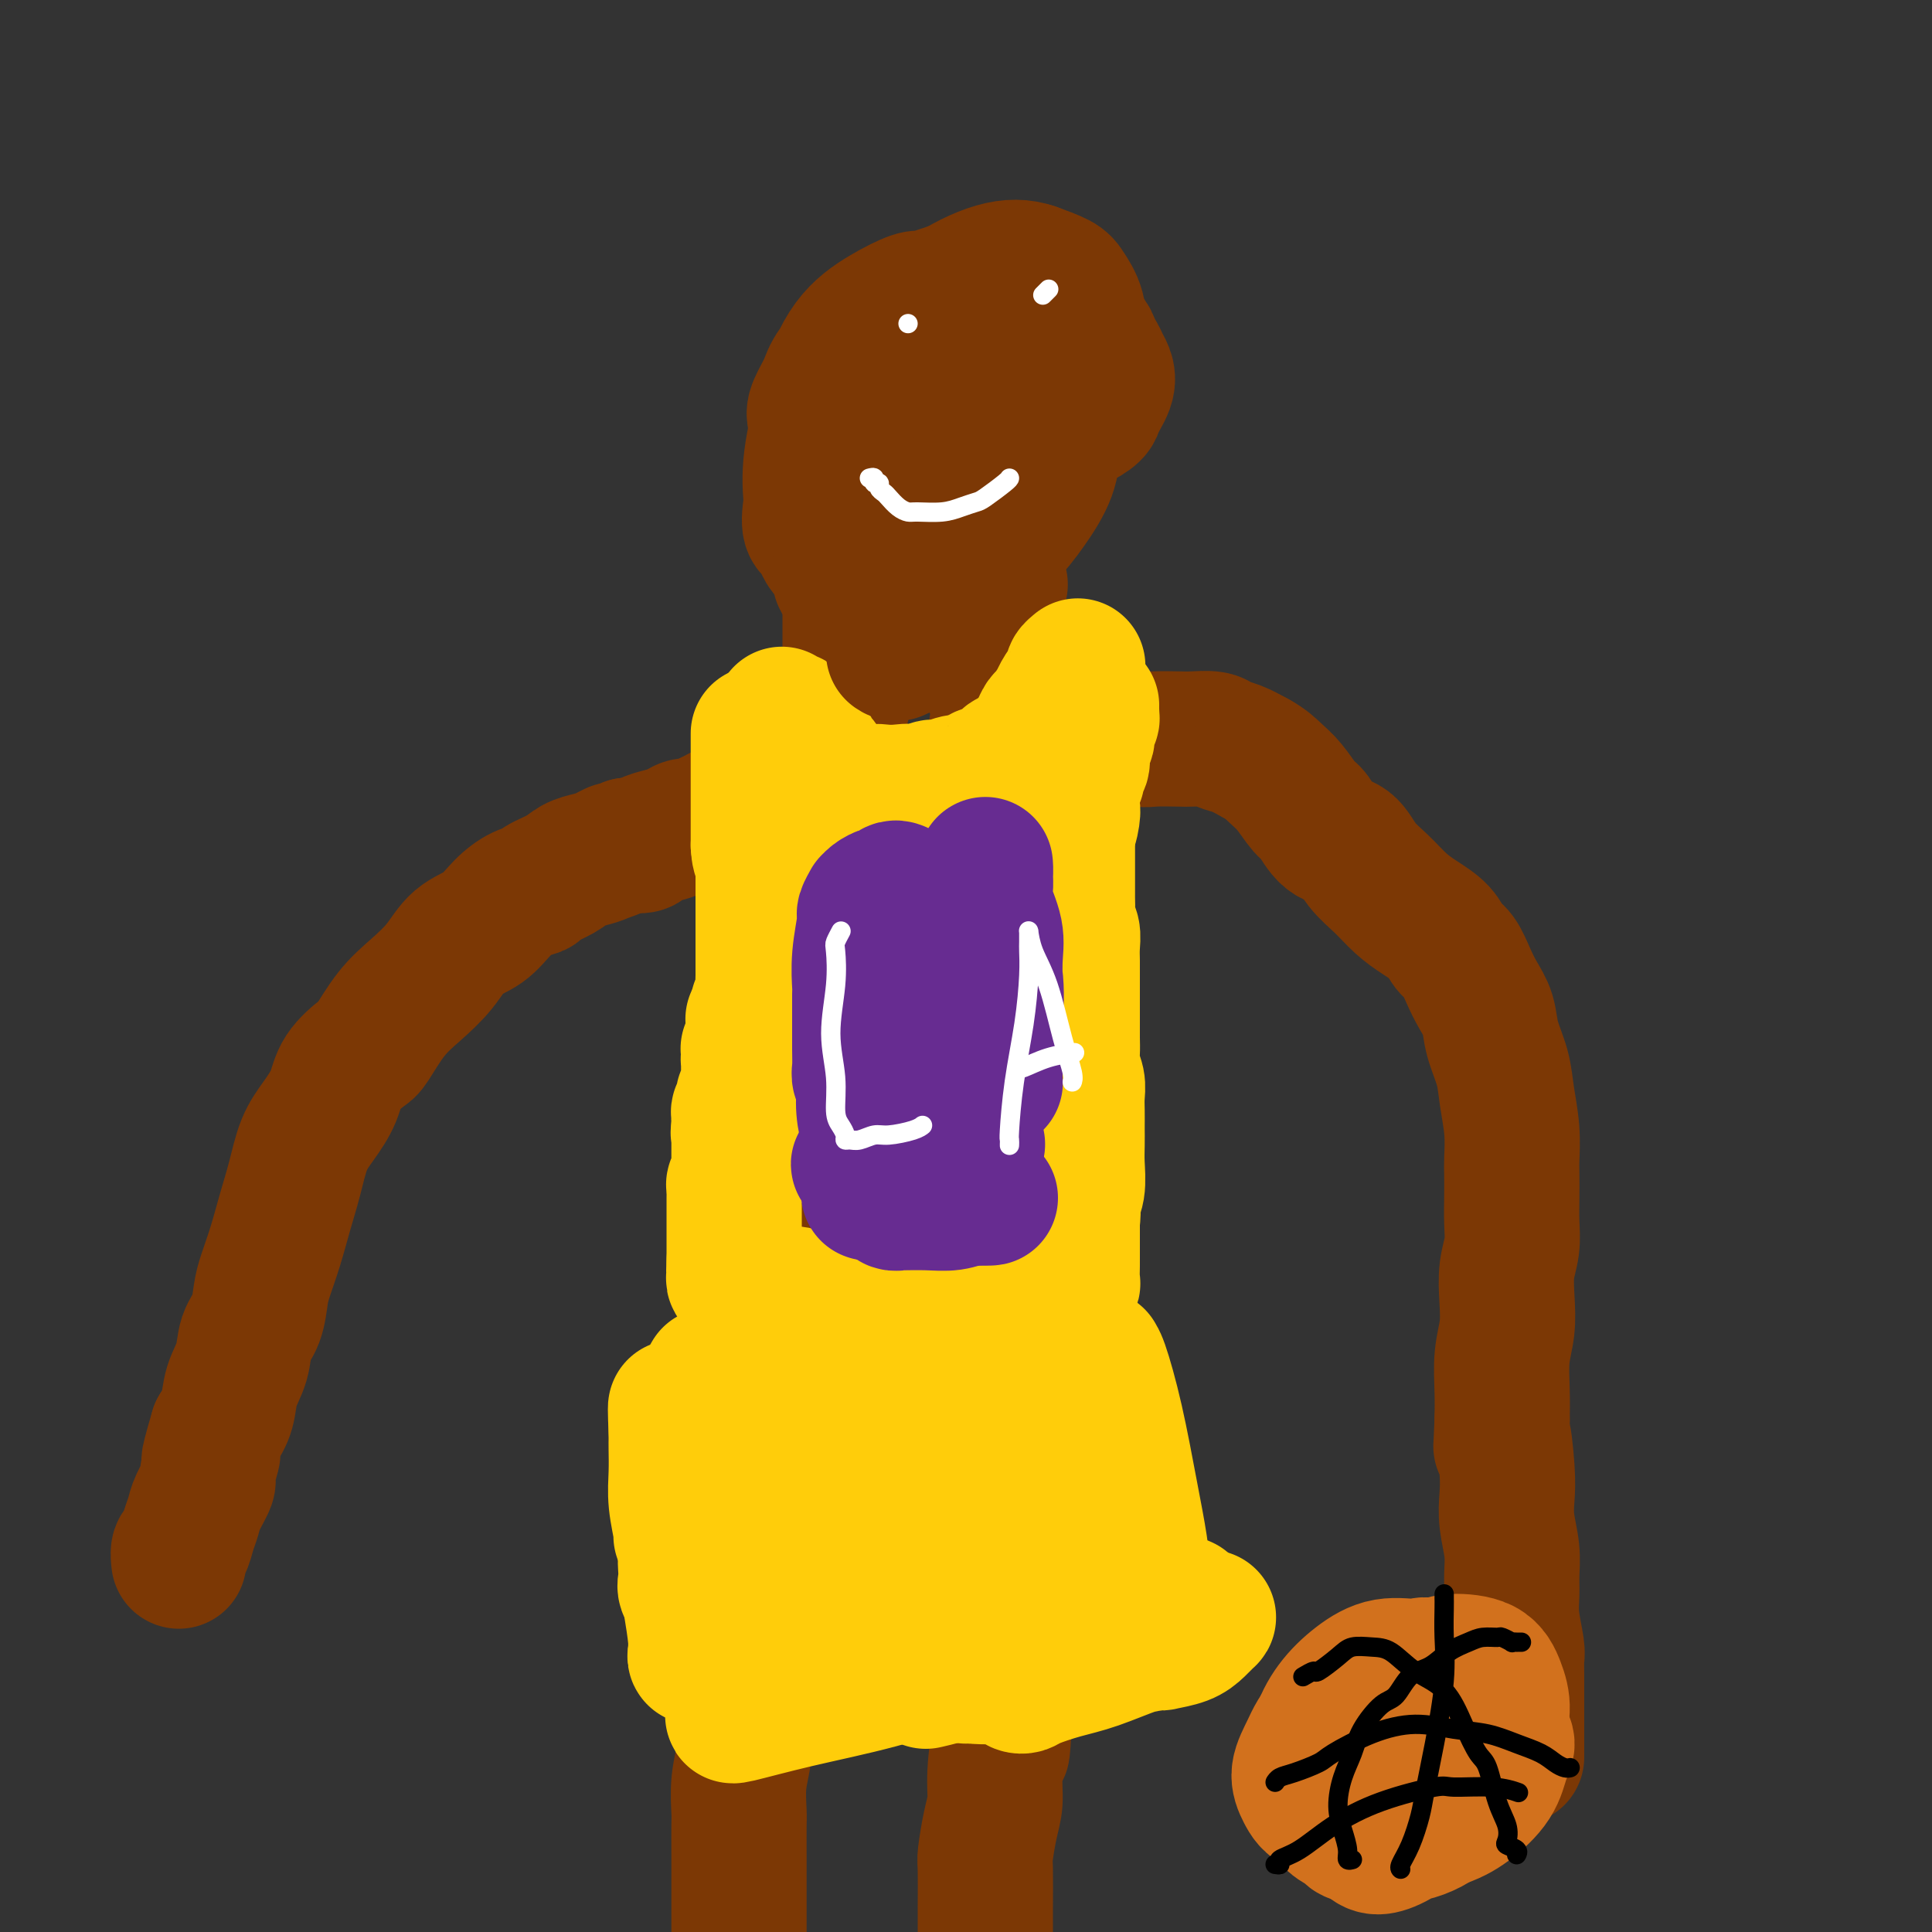 <svg viewBox='0 0 400 400' version='1.1' xmlns='http://www.w3.org/2000/svg' xmlns:xlink='http://www.w3.org/1999/xlink'><rect x="0" y="0" width="400" height="400" fill="#333333" stroke="none"/><g fill='none' stroke='#7C3805' stroke-width='28' stroke-linecap='round' stroke-linejoin='round'><path d='M204,60c0.073,-0.035 0.147,-0.069 0,0c-0.147,0.069 -0.513,0.242 -1,0c-0.487,-0.242 -1.093,-0.899 -2,-1c-0.907,-0.101 -2.113,0.353 -4,1c-1.887,0.647 -4.455,1.488 -6,2c-1.545,0.512 -2.067,0.696 -4,2c-1.933,1.304 -5.277,3.727 -8,6c-2.723,2.273 -4.826,4.394 -6,6c-1.174,1.606 -1.420,2.696 -2,4c-0.580,1.304 -1.494,2.823 -2,4c-0.506,1.177 -0.605,2.013 0,3c0.605,0.987 1.913,2.127 3,3c1.087,0.873 1.954,1.480 4,2c2.046,0.520 5.271,0.954 7,1c1.729,0.046 1.962,-0.294 3,-1c1.038,-0.706 2.882,-1.778 5,-3c2.118,-1.222 4.510,-2.595 6,-4c1.490,-1.405 2.078,-2.842 3,-5c0.922,-2.158 2.177,-5.037 3,-7c0.823,-1.963 1.212,-3.011 1,-4c-0.212,-0.989 -1.026,-1.918 -2,-3c-0.974,-1.082 -2.108,-2.318 -4,-3c-1.892,-0.682 -4.544,-0.811 -6,-1c-1.456,-0.189 -1.718,-0.437 -3,0c-1.282,0.437 -3.584,1.559 -6,3c-2.416,1.441 -4.947,3.201 -7,6c-2.053,2.799 -3.630,6.638 -5,11c-1.370,4.362 -2.534,9.246 -3,13c-0.466,3.754 -0.233,6.377 0,9'/><path d='M168,104c-1.074,6.251 0.240,5.380 1,6c0.760,0.620 0.966,2.731 2,4c1.034,1.269 2.895,1.698 4,2c1.105,0.302 1.455,0.479 3,0c1.545,-0.479 4.287,-1.615 7,-3c2.713,-1.385 5.398,-3.019 8,-5c2.602,-1.981 5.120,-4.309 7,-7c1.880,-2.691 3.120,-5.743 4,-8c0.880,-2.257 1.398,-3.718 2,-6c0.602,-2.282 1.289,-5.386 1,-8c-0.289,-2.614 -1.552,-4.738 -2,-6c-0.448,-1.262 -0.081,-1.662 -1,-3c-0.919,-1.338 -3.125,-3.616 -5,-5c-1.875,-1.384 -3.419,-1.875 -5,-2c-1.581,-0.125 -3.201,0.118 -5,1c-1.799,0.882 -3.778,2.405 -5,4c-1.222,1.595 -1.685,3.263 -2,5c-0.315,1.737 -0.480,3.542 0,5c0.480,1.458 1.605,2.567 3,4c1.395,1.433 3.058,3.189 4,4c0.942,0.811 1.161,0.676 3,1c1.839,0.324 5.297,1.108 8,1c2.703,-0.108 4.651,-1.108 7,-2c2.349,-0.892 5.101,-1.676 7,-3c1.899,-1.324 2.947,-3.188 4,-5c1.053,-1.812 2.110,-3.574 3,-5c0.890,-1.426 1.611,-2.518 2,-4c0.389,-1.482 0.444,-3.356 0,-5c-0.444,-1.644 -1.389,-3.058 -2,-4c-0.611,-0.942 -0.889,-1.412 -2,-2c-1.111,-0.588 -3.056,-1.294 -5,-2'/><path d='M214,56c-2.396,-0.828 -4.886,-0.897 -8,0c-3.114,0.897 -6.852,2.760 -10,5c-3.148,2.240 -5.706,4.856 -8,8c-2.294,3.144 -4.326,6.817 -6,10c-1.674,3.183 -2.991,5.878 -4,9c-1.009,3.122 -1.709,6.671 -2,9c-0.291,2.329 -0.172,3.436 0,4c0.172,0.564 0.396,0.583 1,1c0.604,0.417 1.588,1.232 3,2c1.412,0.768 3.253,1.488 6,1c2.747,-0.488 6.399,-2.184 10,-4c3.601,-1.816 7.152,-3.751 10,-6c2.848,-2.249 4.994,-4.813 7,-7c2.006,-2.187 3.871,-3.997 5,-6c1.129,-2.003 1.523,-4.200 2,-6c0.477,-1.800 1.038,-3.204 1,-4c-0.038,-0.796 -0.675,-0.984 -1,-2c-0.325,-1.016 -0.337,-2.861 -1,-4c-0.663,-1.139 -1.977,-1.573 -4,-2c-2.023,-0.427 -4.756,-0.846 -8,0c-3.244,0.846 -7.000,2.957 -10,5c-3.000,2.043 -5.244,4.016 -7,6c-1.756,1.984 -3.025,3.978 -4,6c-0.975,2.022 -1.658,4.074 -2,6c-0.342,1.926 -0.344,3.728 0,5c0.344,1.272 1.032,2.014 2,3c0.968,0.986 2.215,2.217 4,3c1.785,0.783 4.107,1.117 7,1c2.893,-0.117 6.356,-0.685 10,-2c3.644,-1.315 7.470,-3.376 10,-5c2.530,-1.624 3.765,-2.812 5,-4'/><path d='M222,88c4.882,-2.407 4.587,-2.926 5,-4c0.413,-1.074 1.533,-2.704 2,-4c0.467,-1.296 0.282,-2.258 0,-3c-0.282,-0.742 -0.662,-1.264 -1,-2c-0.338,-0.736 -0.633,-1.686 -2,-3c-1.367,-1.314 -3.806,-2.992 -7,-4c-3.194,-1.008 -7.143,-1.347 -11,-1c-3.857,0.347 -7.622,1.379 -11,3c-3.378,1.621 -6.370,3.829 -9,6c-2.630,2.171 -4.897,4.304 -7,7c-2.103,2.696 -4.043,5.955 -5,8c-0.957,2.045 -0.932,2.875 -1,4c-0.068,1.125 -0.227,2.546 0,4c0.227,1.454 0.842,2.941 2,4c1.158,1.059 2.860,1.691 5,2c2.140,0.309 4.717,0.294 8,0c3.283,-0.294 7.270,-0.866 11,-2c3.730,-1.134 7.203,-2.831 10,-5c2.797,-2.169 4.919,-4.812 7,-7c2.081,-2.188 4.122,-3.923 5,-5c0.878,-1.077 0.593,-1.497 1,-3c0.407,-1.503 1.506,-4.088 2,-6c0.494,-1.912 0.383,-3.151 0,-4c-0.383,-0.849 -1.038,-1.309 -2,-2c-0.962,-0.691 -2.231,-1.613 -4,-2c-1.769,-0.387 -4.036,-0.238 -7,1c-2.964,1.238 -6.623,3.564 -10,6c-3.377,2.436 -6.472,4.983 -9,8c-2.528,3.017 -4.488,6.505 -6,10c-1.512,3.495 -2.575,6.999 -3,9c-0.425,2.001 -0.213,2.501 0,3'/><path d='M185,106c-1.562,4.541 -0.968,4.895 0,6c0.968,1.105 2.309,2.962 4,4c1.691,1.038 3.731,1.255 6,1c2.269,-0.255 4.766,-0.984 7,-2c2.234,-1.016 4.207,-2.318 6,-4c1.793,-1.682 3.408,-3.743 5,-6c1.592,-2.257 3.161,-4.711 4,-7c0.839,-2.289 0.946,-4.413 1,-6c0.054,-1.587 0.054,-2.635 0,-4c-0.054,-1.365 -0.163,-3.046 -1,-5c-0.837,-1.954 -2.403,-4.182 -4,-6c-1.597,-1.818 -3.227,-3.227 -5,-4c-1.773,-0.773 -3.691,-0.911 -6,-1c-2.309,-0.089 -5.011,-0.129 -8,1c-2.989,1.129 -6.265,3.427 -9,6c-2.735,2.573 -4.930,5.420 -7,9c-2.070,3.580 -4.016,7.893 -5,10c-0.984,2.107 -1.007,2.008 -1,3c0.007,0.992 0.045,3.075 0,5c-0.045,1.925 -0.173,3.693 1,5c1.173,1.307 3.646,2.153 7,2c3.354,-0.153 7.589,-1.306 12,-3c4.411,-1.694 9.000,-3.928 13,-7c4.000,-3.072 7.413,-6.980 10,-10c2.587,-3.020 4.347,-5.152 6,-8c1.653,-2.848 3.199,-6.413 4,-8c0.801,-1.587 0.858,-1.196 1,-2c0.142,-0.804 0.368,-2.803 0,-4c-0.368,-1.197 -1.330,-1.591 -2,-2c-0.670,-0.409 -1.049,-0.831 -3,-1c-1.951,-0.169 -5.476,-0.084 -9,0'/><path d='M212,68c-4.355,0.371 -9.244,1.798 -13,3c-3.756,1.202 -6.379,2.178 -8,3c-1.621,0.822 -2.239,1.488 -3,2c-0.761,0.512 -1.667,0.869 -2,1c-0.333,0.131 -0.095,0.038 0,0c0.095,-0.038 0.048,-0.019 0,0'/><path d='M174,117c-0.000,-0.120 -0.001,-0.239 0,0c0.001,0.239 0.003,0.837 0,1c-0.003,0.163 -0.011,-0.107 0,0c0.011,0.107 0.041,0.592 0,1c-0.041,0.408 -0.155,0.738 0,1c0.155,0.262 0.577,0.454 1,1c0.423,0.546 0.845,1.445 1,2c0.155,0.555 0.041,0.767 0,1c-0.041,0.233 -0.011,0.486 0,1c0.011,0.514 0.003,1.288 0,2c-0.003,0.712 -0.001,1.360 0,2c0.001,0.640 0.000,1.271 0,2c-0.000,0.729 0.000,1.557 0,2c-0.000,0.443 -0.000,0.500 0,1c0.000,0.500 0.001,1.444 0,2c-0.001,0.556 -0.004,0.725 0,1c0.004,0.275 0.015,0.655 0,1c-0.015,0.345 -0.056,0.656 0,1c0.056,0.344 0.208,0.722 0,1c-0.208,0.278 -0.777,0.456 -1,1c-0.223,0.544 -0.098,1.454 0,2c0.098,0.546 0.171,0.727 0,1c-0.171,0.273 -0.585,0.636 -1,1'/><path d='M174,145c-0.016,4.445 -0.057,1.558 0,1c0.057,-0.558 0.212,1.212 0,2c-0.212,0.788 -0.793,0.592 -1,1c-0.207,0.408 -0.042,1.419 0,2c0.042,0.581 -0.041,0.733 0,1c0.041,0.267 0.204,0.649 0,1c-0.204,0.351 -0.777,0.673 -1,1c-0.223,0.327 -0.096,0.661 0,1c0.096,0.339 0.163,0.682 0,1c-0.163,0.318 -0.554,0.610 -1,1c-0.446,0.390 -0.948,0.878 -1,1c-0.052,0.122 0.344,-0.123 0,0c-0.344,0.123 -1.429,0.614 -2,1c-0.571,0.386 -0.628,0.667 -1,1c-0.372,0.333 -1.058,0.719 -2,1c-0.942,0.281 -2.140,0.458 -3,1c-0.860,0.542 -1.380,1.451 -2,2c-0.620,0.549 -1.339,0.739 -2,1c-0.661,0.261 -1.265,0.595 -2,1c-0.735,0.405 -1.600,0.882 -2,1c-0.400,0.118 -0.334,-0.122 -1,0c-0.666,0.122 -2.066,0.606 -3,1c-0.934,0.394 -1.404,0.697 -2,1c-0.596,0.303 -1.317,0.606 -2,1c-0.683,0.394 -1.329,0.879 -2,1c-0.671,0.121 -1.369,-0.122 -2,0c-0.631,0.122 -1.197,0.607 -2,1c-0.803,0.393 -1.844,0.693 -3,1c-1.156,0.307 -2.427,0.621 -3,1c-0.573,0.379 -0.450,0.823 -1,1c-0.550,0.177 -1.775,0.089 -3,0'/><path d='M130,175c-6.939,2.964 -3.786,1.374 -3,1c0.786,-0.374 -0.795,0.467 -2,1c-1.205,0.533 -2.033,0.759 -3,1c-0.967,0.241 -2.071,0.497 -3,1c-0.929,0.503 -1.683,1.253 -3,2c-1.317,0.747 -3.197,1.492 -4,2c-0.803,0.508 -0.529,0.781 -1,1c-0.471,0.219 -1.689,0.385 -3,1c-1.311,0.615 -2.716,1.679 -4,3c-1.284,1.321 -2.446,2.899 -4,4c-1.554,1.101 -3.498,1.724 -5,3c-1.502,1.276 -2.560,3.204 -4,5c-1.440,1.796 -3.261,3.459 -5,5c-1.739,1.541 -3.396,2.960 -5,5c-1.604,2.040 -3.157,4.702 -4,6c-0.843,1.298 -0.978,1.233 -2,2c-1.022,0.767 -2.931,2.366 -4,4c-1.069,1.634 -1.298,3.302 -2,5c-0.702,1.698 -1.879,3.425 -3,5c-1.121,1.575 -2.188,2.998 -3,5c-0.812,2.002 -1.370,4.582 -2,7c-0.630,2.418 -1.334,4.674 -2,7c-0.666,2.326 -1.296,4.722 -2,7c-0.704,2.278 -1.483,4.440 -2,6c-0.517,1.560 -0.772,2.520 -1,4c-0.228,1.480 -0.427,3.480 -1,5c-0.573,1.520 -1.518,2.559 -2,4c-0.482,1.441 -0.500,3.283 -1,5c-0.500,1.717 -1.481,3.308 -2,5c-0.519,1.692 -0.577,3.483 -1,5c-0.423,1.517 -1.212,2.758 -2,4'/><path d='M45,296c-2.943,10.035 -1.299,5.622 -1,5c0.299,-0.622 -0.746,2.546 -1,4c-0.254,1.454 0.283,1.195 0,2c-0.283,0.805 -1.386,2.673 -2,4c-0.614,1.327 -0.739,2.114 -1,3c-0.261,0.886 -0.658,1.870 -1,3c-0.342,1.130 -0.628,2.406 -1,3c-0.372,0.594 -0.831,0.506 -1,1c-0.169,0.494 -0.048,1.570 0,2c0.048,0.430 0.024,0.215 0,0'/><path d='M207,121c-0.024,-0.000 -0.048,-0.001 0,0c0.048,0.001 0.168,0.003 0,0c-0.168,-0.003 -0.623,-0.012 -1,0c-0.377,0.012 -0.674,0.044 -1,0c-0.326,-0.044 -0.680,-0.164 -1,0c-0.320,0.164 -0.607,0.613 -1,1c-0.393,0.387 -0.891,0.713 -1,1c-0.109,0.287 0.170,0.536 0,1c-0.170,0.464 -0.790,1.141 -1,2c-0.210,0.859 -0.009,1.898 0,3c0.009,1.102 -0.172,2.266 0,3c0.172,0.734 0.698,1.036 1,2c0.302,0.964 0.379,2.589 1,4c0.621,1.411 1.784,2.606 3,4c1.216,1.394 2.484,2.985 4,4c1.516,1.015 3.281,1.453 5,2c1.719,0.547 3.392,1.204 5,2c1.608,0.796 3.152,1.730 5,2c1.848,0.270 4.002,-0.124 6,0c1.998,0.124 3.841,0.764 5,1c1.159,0.236 1.633,0.066 3,0c1.367,-0.066 3.628,-0.030 5,0c1.372,0.030 1.854,0.052 3,0c1.146,-0.052 2.957,-0.179 4,0c1.043,0.179 1.319,0.664 2,1c0.681,0.336 1.766,0.525 3,1c1.234,0.475 2.617,1.238 4,2'/><path d='M260,157c2.159,1.177 3.056,2.119 4,3c0.944,0.881 1.937,1.701 3,3c1.063,1.299 2.198,3.078 3,4c0.802,0.922 1.270,0.987 2,2c0.730,1.013 1.720,2.974 3,4c1.280,1.026 2.848,1.117 4,2c1.152,0.883 1.888,2.557 3,4c1.112,1.443 2.602,2.656 4,4c1.398,1.344 2.706,2.820 4,4c1.294,1.180 2.573,2.065 4,3c1.427,0.935 3.001,1.919 4,3c0.999,1.081 1.424,2.259 2,3c0.576,0.741 1.305,1.046 2,2c0.695,0.954 1.356,2.557 2,4c0.644,1.443 1.272,2.726 2,4c0.728,1.274 1.558,2.541 2,4c0.442,1.459 0.497,3.112 1,5c0.503,1.888 1.455,4.012 2,6c0.545,1.988 0.682,3.840 1,6c0.318,2.160 0.817,4.628 1,7c0.183,2.372 0.050,4.647 0,6c-0.050,1.353 -0.017,1.784 0,3c0.017,1.216 0.018,3.215 0,5c-0.018,1.785 -0.056,3.354 0,5c0.056,1.646 0.208,3.368 0,5c-0.208,1.632 -0.774,3.173 -1,5c-0.226,1.827 -0.113,3.940 0,6c0.113,2.060 0.226,4.068 0,6c-0.226,1.932 -0.792,3.789 -1,6c-0.208,2.211 -0.060,4.774 0,7c0.060,2.226 0.030,4.113 0,6'/><path d='M311,294c-0.369,9.618 -0.291,3.664 0,3c0.291,-0.664 0.796,3.964 1,7c0.204,3.036 0.108,4.482 0,6c-0.108,1.518 -0.226,3.110 0,5c0.226,1.890 0.796,4.078 1,6c0.204,1.922 0.040,3.576 0,5c-0.040,1.424 0.042,2.616 0,4c-0.042,1.384 -0.207,2.958 0,5c0.207,2.042 0.788,4.550 1,6c0.212,1.450 0.057,1.842 0,2c-0.057,0.158 -0.015,0.081 0,4c0.015,3.919 0.004,11.834 0,15c-0.004,3.166 -0.002,1.583 0,0'/><path d='M169,152c0.006,0.473 0.012,0.947 0,1c-0.012,0.053 -0.042,-0.314 0,0c0.042,0.314 0.156,1.310 0,2c-0.156,0.690 -0.581,1.075 -1,2c-0.419,0.925 -0.830,2.390 -1,4c-0.170,1.610 -0.098,3.367 0,5c0.098,1.633 0.222,3.144 0,4c-0.222,0.856 -0.792,1.056 -1,2c-0.208,0.944 -0.056,2.630 0,4c0.056,1.370 0.015,2.423 0,4c-0.015,1.577 -0.004,3.677 0,5c0.004,1.323 0.001,1.868 0,3c-0.001,1.132 -0.000,2.850 0,4c0.000,1.150 0.000,1.731 0,3c-0.000,1.269 -0.000,3.227 0,5c0.000,1.773 0.000,3.363 0,4c-0.000,0.637 -0.000,0.322 0,1c0.000,0.678 0.001,2.351 0,4c-0.001,1.649 -0.004,3.275 0,5c0.004,1.725 0.015,3.548 0,5c-0.015,1.452 -0.056,2.534 0,4c0.056,1.466 0.207,3.318 0,5c-0.207,1.682 -0.774,3.195 -1,5c-0.226,1.805 -0.113,3.903 0,6'/><path d='M165,239c-0.630,14.522 -0.206,7.329 0,5c0.206,-2.329 0.195,0.208 0,2c-0.195,1.792 -0.574,2.839 -1,5c-0.426,2.161 -0.898,5.436 -1,7c-0.102,1.564 0.165,1.416 0,2c-0.165,0.584 -0.762,1.899 -1,3c-0.238,1.101 -0.116,1.986 0,3c0.116,1.014 0.227,2.156 0,3c-0.227,0.844 -0.793,1.391 -1,2c-0.207,0.609 -0.055,1.281 0,2c0.055,0.719 0.015,1.487 0,2c-0.015,0.513 -0.003,0.771 0,1c0.003,0.229 -0.003,0.427 0,1c0.003,0.573 0.015,1.520 0,2c-0.015,0.480 -0.057,0.492 0,1c0.057,0.508 0.211,1.512 0,2c-0.211,0.488 -0.789,0.459 -1,1c-0.211,0.541 -0.057,1.651 0,2c0.057,0.349 0.015,-0.064 0,0c-0.015,0.064 -0.004,0.605 0,1c0.004,0.395 0.001,0.646 0,1c-0.001,0.354 -0.000,0.813 0,1c0.000,0.187 0.000,0.102 0,0c-0.000,-0.102 -0.000,-0.219 0,0c0.000,0.219 0.000,0.776 0,1c-0.000,0.224 -0.000,0.115 0,0c0.000,-0.115 0.000,-0.237 0,0c-0.000,0.237 -0.000,0.833 0,1c0.000,0.167 0.000,-0.095 0,0c-0.000,0.095 -0.000,0.548 0,1'/><path d='M160,291c-0.774,8.001 -0.207,2.004 0,0c0.207,-2.004 0.056,-0.016 0,1c-0.056,1.016 -0.015,1.060 0,1c0.015,-0.060 0.004,-0.224 0,0c-0.004,0.224 -0.001,0.834 0,1c0.001,0.166 0.001,-0.114 0,0c-0.001,0.114 -0.004,0.621 0,1c0.004,0.379 0.015,0.631 0,1c-0.015,0.369 -0.057,0.855 0,1c0.057,0.145 0.211,-0.049 0,0c-0.211,0.049 -0.789,0.343 -1,1c-0.211,0.657 -0.057,1.678 0,2c0.057,0.322 0.015,-0.053 0,0c-0.015,0.053 -0.004,0.535 0,1c0.004,0.465 0.001,0.913 0,1c-0.001,0.087 -0.000,-0.187 0,0c0.000,0.187 0.000,0.834 0,1c-0.000,0.166 0.000,-0.148 0,0c-0.000,0.148 -0.000,0.757 0,1c0.000,0.243 0.001,0.121 0,0c-0.001,-0.121 -0.004,-0.240 0,0c0.004,0.240 0.015,0.840 0,1c-0.015,0.160 -0.056,-0.118 0,0c0.056,0.118 0.207,0.633 0,1c-0.207,0.367 -0.774,0.585 -1,1c-0.226,0.415 -0.112,1.028 0,2c0.112,0.972 0.224,2.302 0,4c-0.224,1.698 -0.782,3.764 -1,6c-0.218,2.236 -0.097,4.640 0,6c0.097,1.360 0.171,1.674 0,3c-0.171,1.326 -0.585,3.663 -1,6'/><path d='M156,334c-0.553,7.933 0.063,6.266 0,7c-0.063,0.734 -0.805,3.870 -1,6c-0.195,2.130 0.158,3.253 0,5c-0.158,1.747 -0.827,4.118 -1,6c-0.173,1.882 0.150,3.276 0,5c-0.150,1.724 -0.772,3.778 -1,6c-0.228,2.222 -0.061,4.614 0,6c0.061,1.386 0.016,1.768 0,3c-0.016,1.232 -0.004,3.313 0,6c0.004,2.687 0.001,5.979 0,8c-0.001,2.021 -0.000,2.770 0,4c0.000,1.230 0.000,2.943 0,4c-0.000,1.057 -0.000,1.460 0,2c0.000,0.540 0.000,1.217 0,2c-0.000,0.783 -0.000,1.672 0,2c0.000,0.328 0.000,0.094 0,0c-0.000,-0.094 -0.000,-0.047 0,0'/><path d='M208,136c0.006,-0.031 0.012,-0.061 0,0c-0.012,0.061 -0.042,0.214 0,1c0.042,0.786 0.156,2.203 0,4c-0.156,1.797 -0.581,3.972 -1,6c-0.419,2.028 -0.830,3.909 -1,6c-0.170,2.091 -0.099,4.393 0,7c0.099,2.607 0.225,5.520 0,8c-0.225,2.480 -0.802,4.528 -1,7c-0.198,2.472 -0.015,5.369 0,7c0.015,1.631 -0.136,1.995 0,4c0.136,2.005 0.558,5.649 1,9c0.442,3.351 0.902,6.408 1,10c0.098,3.592 -0.166,7.721 0,11c0.166,3.279 0.763,5.710 1,9c0.237,3.290 0.115,7.441 0,11c-0.115,3.559 -0.223,6.528 0,10c0.223,3.472 0.778,7.449 1,10c0.222,2.551 0.112,3.676 0,6c-0.112,2.324 -0.226,5.848 0,9c0.226,3.152 0.793,5.932 1,9c0.207,3.068 0.056,6.425 0,9c-0.056,2.575 -0.015,4.367 0,7c0.015,2.633 0.004,6.107 0,9c-0.004,2.893 -0.000,5.203 0,8c0.000,2.797 -0.003,6.080 0,9c0.003,2.920 0.012,5.479 0,7c-0.012,1.521 -0.044,2.006 0,4c0.044,1.994 0.166,5.498 0,8c-0.166,2.502 -0.619,4.000 -1,6c-0.381,2.000 -0.691,4.500 -1,7'/><path d='M208,354c-0.472,12.752 -0.652,7.631 -1,7c-0.348,-0.631 -0.864,3.229 -1,6c-0.136,2.771 0.107,4.452 0,6c-0.107,1.548 -0.565,2.964 -1,5c-0.435,2.036 -0.849,4.694 -1,6c-0.151,1.306 -0.041,1.261 0,3c0.041,1.739 0.011,5.261 0,8c-0.011,2.739 -0.003,4.695 0,7c0.003,2.305 0.001,4.958 0,7c-0.001,2.042 -0.000,3.473 0,4c0.000,0.527 0.000,0.151 0,0c-0.000,-0.151 -0.000,-0.075 0,0'/></g>
<g fill='none' stroke='#FFCD0A' stroke-width='28' stroke-linecap='round' stroke-linejoin='round'><path d='M157,152c0.000,-0.118 0.000,-0.235 0,0c0.000,0.235 0.000,0.823 0,1c0.000,0.177 0.000,-0.055 0,0c0.000,0.055 0.000,0.399 0,1c0.000,0.601 0.000,1.459 0,2c0.000,0.541 0.000,0.764 0,1c-0.000,0.236 0.000,0.486 0,1c0.000,0.514 0.000,1.292 0,2c0.000,0.708 0.000,1.346 0,2c0.000,0.654 0.000,1.326 0,2c0.000,0.674 0.000,1.351 0,2c0.000,0.649 0.000,1.269 0,2c-0.000,0.731 0.000,1.572 0,2c0.000,0.428 -0.000,0.444 0,1c0.000,0.556 0.000,1.652 0,2c0.000,0.348 0.000,-0.051 0,0c0.000,0.051 0.000,0.552 0,1c0.000,0.448 0.000,0.842 0,1c0.000,0.158 0.000,0.079 0,0'/><path d='M157,175c0.226,3.736 0.793,1.574 1,1c0.207,-0.574 0.056,0.438 0,1c-0.056,0.562 -0.015,0.674 0,1c0.015,0.326 0.004,0.865 0,1c-0.004,0.135 -0.001,-0.133 0,0c0.001,0.133 0.000,0.666 0,1c-0.000,0.334 -0.000,0.470 0,1c0.000,0.530 0.000,1.455 0,2c-0.000,0.545 -0.000,0.710 0,1c0.000,0.290 0.000,0.703 0,1c-0.000,0.297 -0.000,0.476 0,1c0.000,0.524 0.000,1.394 0,2c-0.000,0.606 -0.000,0.950 0,1c0.000,0.050 0.000,-0.194 0,0c-0.000,0.194 -0.000,0.826 0,1c0.000,0.174 0.000,-0.108 0,0c-0.000,0.108 -0.000,0.607 0,1c0.000,0.393 0.000,0.679 0,1c-0.000,0.321 -0.000,0.676 0,1c0.000,0.324 0.000,0.615 0,1c-0.000,0.385 -0.000,0.864 0,1c0.000,0.136 0.000,-0.069 0,0c-0.000,0.069 -0.000,0.414 0,1c0.000,0.586 0.000,1.414 0,2c0.000,0.586 -0.000,0.932 0,1c0.000,0.068 0.000,-0.140 0,0c0.000,0.140 -0.000,0.629 0,1c0.000,0.371 0.000,0.625 0,1c0.000,0.375 -0.000,0.870 0,1c0.000,0.130 0.000,-0.106 0,0c0.000,0.106 0.000,0.553 0,1'/><path d='M158,203c0.155,4.266 0.041,0.932 0,0c-0.041,-0.932 -0.011,0.539 0,1c0.011,0.461 0.003,-0.086 0,0c-0.003,0.086 -0.001,0.807 0,1c0.001,0.193 0.000,-0.141 0,0c-0.000,0.141 -0.000,0.756 0,1c0.000,0.244 0.000,0.117 0,0c-0.000,-0.117 -0.000,-0.224 0,0c0.000,0.224 0.001,0.778 0,1c-0.001,0.222 -0.004,0.111 0,0c0.004,-0.111 0.015,-0.222 0,0c-0.015,0.222 -0.057,0.778 0,1c0.057,0.222 0.211,0.111 0,0c-0.211,-0.111 -0.789,-0.222 -1,0c-0.211,0.222 -0.057,0.778 0,1c0.057,0.222 0.015,0.111 0,0c-0.015,-0.111 -0.004,-0.222 0,0c0.004,0.222 0.001,0.778 0,1c-0.001,0.222 -0.001,0.111 0,0'/><path d='M157,210c-0.156,1.079 -0.046,0.275 0,0c0.046,-0.275 0.026,-0.021 0,0c-0.026,0.021 -0.060,-0.192 0,0c0.060,0.192 0.212,0.787 0,1c-0.212,0.213 -0.789,0.043 -1,0c-0.211,-0.043 -0.057,0.040 0,0c0.057,-0.040 0.015,-0.203 0,0c-0.015,0.203 -0.004,0.773 0,1c0.004,0.227 0.001,0.112 0,0c-0.001,-0.112 -0.000,-0.223 0,0c0.000,0.223 0.000,0.778 0,1c-0.000,0.222 -0.000,0.112 0,0c0.000,-0.112 0.000,-0.226 0,0c-0.000,0.226 -0.000,0.792 0,1c0.000,0.208 0.000,0.060 0,0c-0.000,-0.060 -0.000,-0.030 0,0'/><path d='M156,214c-0.155,0.846 -0.041,0.963 0,1c0.041,0.037 0.011,-0.004 0,0c-0.011,0.004 -0.003,0.054 0,0c0.003,-0.054 0.002,-0.212 0,0c-0.002,0.212 -0.004,0.792 0,1c0.004,0.208 0.015,0.042 0,0c-0.015,-0.042 -0.057,0.040 0,0c0.057,-0.040 0.211,-0.203 0,0c-0.211,0.203 -0.789,0.772 -1,1c-0.211,0.228 -0.057,0.114 0,0c0.057,-0.114 0.015,-0.228 0,0c-0.015,0.228 -0.004,0.797 0,1c0.004,0.203 0.001,0.041 0,0c-0.001,-0.041 -0.000,0.041 0,0c0.000,-0.041 0.000,-0.203 0,0c-0.000,0.203 -0.000,0.772 0,1c0.000,0.228 0.000,0.114 0,0'/><path d='M155,219c-0.155,0.709 -0.041,-0.020 0,0c0.041,0.020 0.011,0.789 0,1c-0.011,0.211 -0.003,-0.136 0,0c0.003,0.136 0.001,0.753 0,1c-0.001,0.247 -0.000,0.123 0,0c0.000,-0.123 0.000,-0.244 0,0c-0.000,0.244 -0.000,0.854 0,1c0.000,0.146 0.000,-0.172 0,0c-0.000,0.172 0.000,0.834 0,1c-0.000,0.166 -0.000,-0.166 0,0c0.000,0.166 0.000,0.828 0,1c-0.000,0.172 -0.000,-0.146 0,0c0.000,0.146 0.001,0.756 0,1c-0.001,0.244 -0.004,0.122 0,0c0.004,-0.122 0.015,-0.244 0,0c-0.015,0.244 -0.057,0.854 0,1c0.057,0.146 0.211,-0.172 0,0c-0.211,0.172 -0.789,0.835 -1,1c-0.211,0.165 -0.057,-0.167 0,0c0.057,0.167 0.016,0.833 0,1c-0.016,0.167 -0.008,-0.167 0,0c0.008,0.167 0.016,0.833 0,1c-0.016,0.167 -0.057,-0.166 0,0c0.057,0.166 0.211,0.832 0,1c-0.211,0.168 -0.789,-0.161 -1,0c-0.211,0.161 -0.057,0.814 0,1c0.057,0.186 0.015,-0.094 0,0c-0.015,0.094 -0.004,0.564 0,1c0.004,0.436 0.001,0.839 0,1c-0.001,0.161 -0.001,0.081 0,0'/><path d='M153,233c-0.309,2.404 -0.083,1.414 0,1c0.083,-0.414 0.022,-0.252 0,0c-0.022,0.252 -0.006,0.592 0,1c0.006,0.408 0.002,0.883 0,1c-0.002,0.117 -0.000,-0.123 0,0c0.000,0.123 0.000,0.610 0,1c-0.000,0.390 -0.000,0.681 0,1c0.000,0.319 0.000,0.664 0,1c-0.000,0.336 -0.000,0.664 0,1c0.000,0.336 0.001,0.682 0,1c-0.001,0.318 -0.004,0.610 0,1c0.004,0.390 0.015,0.878 0,1c-0.015,0.122 -0.057,-0.122 0,0c0.057,0.122 0.211,0.610 0,1c-0.211,0.390 -0.789,0.682 -1,1c-0.211,0.318 -0.057,0.663 0,1c0.057,0.337 0.015,0.668 0,1c-0.015,0.332 -0.004,0.666 0,1c0.004,0.334 0.001,0.667 0,1c-0.001,0.333 -0.000,0.667 0,1c0.000,0.333 0.000,0.667 0,1c-0.000,0.333 -0.000,0.667 0,1c0.000,0.333 0.000,0.667 0,1c-0.000,0.333 -0.000,0.667 0,1c0.000,0.333 0.000,0.667 0,1c-0.000,0.333 -0.000,0.667 0,1c0.000,0.333 0.000,0.667 0,1c-0.000,0.333 -0.000,0.667 0,1c0.000,0.333 0.000,0.667 0,1c-0.000,0.333 -0.000,0.667 0,1c0.000,0.333 0.000,0.667 0,1'/><path d='M152,261c-0.155,4.266 -0.041,0.932 0,0c0.041,-0.932 0.011,0.539 0,1c-0.011,0.461 -0.003,-0.086 0,0c0.003,0.086 0.001,0.807 0,1c-0.001,0.193 -0.001,-0.140 0,0c0.001,0.140 0.004,0.755 0,1c-0.004,0.245 -0.016,0.122 0,0c0.016,-0.122 0.061,-0.243 0,0c-0.061,0.243 -0.227,0.850 0,1c0.227,0.150 0.848,-0.157 1,0c0.152,0.157 -0.163,0.778 0,1c0.163,0.222 0.806,0.044 1,0c0.194,-0.044 -0.061,0.044 0,0c0.061,-0.044 0.439,-0.222 1,0c0.561,0.222 1.304,0.843 2,1c0.696,0.157 1.344,-0.150 2,0c0.656,0.150 1.322,0.758 2,1c0.678,0.242 1.370,0.117 2,0c0.630,-0.117 1.197,-0.228 2,0c0.803,0.228 1.842,0.793 3,1c1.158,0.207 2.436,0.055 3,0c0.564,-0.055 0.415,-0.015 1,0c0.585,0.015 1.903,0.004 3,0c1.097,-0.004 1.974,-0.001 3,0c1.026,0.001 2.200,0.000 3,0c0.800,-0.000 1.225,-0.000 2,0c0.775,0.000 1.901,0.000 3,0c1.099,-0.000 2.171,-0.000 3,0c0.829,0.000 1.414,0.000 2,0'/><path d='M191,269c5.225,0.155 3.287,0.041 3,0c-0.287,-0.041 1.078,-0.011 2,0c0.922,0.011 1.402,0.003 2,0c0.598,-0.003 1.315,-0.001 2,0c0.685,0.001 1.339,0.000 2,0c0.661,-0.000 1.329,-0.000 2,0c0.671,0.000 1.346,0.000 2,0c0.654,-0.000 1.288,-0.000 2,0c0.712,0.000 1.504,0.000 2,0c0.496,-0.000 0.696,-0.000 1,0c0.304,0.000 0.710,0.000 1,0c0.290,-0.000 0.462,-0.000 1,0c0.538,0.000 1.440,0.000 2,0c0.560,-0.000 0.777,-0.000 1,0c0.223,0.000 0.451,0.000 1,0c0.549,-0.000 1.419,-0.000 2,0c0.581,0.000 0.874,0.001 1,0c0.126,-0.001 0.087,-0.005 0,0c-0.087,0.005 -0.220,0.017 0,0c0.220,-0.017 0.795,-0.065 1,0c0.205,0.065 0.041,0.241 0,0c-0.041,-0.241 0.042,-0.899 0,-1c-0.042,-0.101 -0.207,0.354 0,0c0.207,-0.354 0.788,-1.518 1,-2c0.212,-0.482 0.057,-0.281 0,-1c-0.057,-0.719 -0.015,-2.358 0,-3c0.015,-0.642 0.004,-0.288 0,-1c-0.004,-0.712 -0.001,-2.489 0,-4c0.001,-1.511 0.001,-2.755 0,-4'/><path d='M222,253c0.403,-3.266 -0.088,-3.432 0,-4c0.088,-0.568 0.756,-1.537 1,-3c0.244,-1.463 0.066,-3.420 0,-5c-0.066,-1.580 -0.018,-2.782 0,-4c0.018,-1.218 0.006,-2.451 0,-3c-0.006,-0.549 -0.005,-0.415 0,-1c0.005,-0.585 0.016,-1.889 0,-3c-0.016,-1.111 -0.057,-2.030 0,-3c0.057,-0.970 0.211,-1.992 0,-3c-0.211,-1.008 -0.789,-2.003 -1,-3c-0.211,-0.997 -0.057,-1.995 0,-3c0.057,-1.005 0.015,-2.015 0,-3c-0.015,-0.985 -0.004,-1.944 0,-3c0.004,-1.056 0.001,-2.207 0,-3c-0.001,-0.793 -0.001,-1.226 0,-2c0.001,-0.774 0.001,-1.888 0,-3c-0.001,-1.112 -0.004,-2.224 0,-3c0.004,-0.776 0.015,-1.218 0,-2c-0.015,-0.782 -0.057,-1.905 0,-3c0.057,-1.095 0.211,-2.162 0,-3c-0.211,-0.838 -0.789,-1.446 -1,-2c-0.211,-0.554 -0.057,-1.054 0,-2c0.057,-0.946 0.015,-2.336 0,-3c-0.015,-0.664 -0.004,-0.600 0,-1c0.004,-0.400 0.001,-1.263 0,-2c-0.001,-0.737 -0.000,-1.349 0,-2c0.000,-0.651 0.000,-1.343 0,-2c-0.000,-0.657 -0.000,-1.279 0,-2c0.000,-0.721 0.000,-1.540 0,-2c-0.000,-0.460 -0.000,-0.560 0,-1c0.000,-0.440 0.000,-1.220 0,-2'/><path d='M221,172c-0.216,-12.949 -0.255,-4.820 0,-2c0.255,2.820 0.804,0.332 1,-1c0.196,-1.332 0.039,-1.509 0,-2c-0.039,-0.491 0.041,-1.298 0,-2c-0.041,-0.702 -0.203,-1.300 0,-2c0.203,-0.700 0.772,-1.502 1,-2c0.228,-0.498 0.114,-0.692 0,-1c-0.114,-0.308 -0.228,-0.731 0,-1c0.228,-0.269 0.797,-0.386 1,-1c0.203,-0.614 0.041,-1.726 0,-2c-0.041,-0.274 0.041,0.292 0,0c-0.041,-0.292 -0.203,-1.440 0,-2c0.203,-0.560 0.772,-0.531 1,-1c0.228,-0.469 0.114,-1.436 0,-2c-0.114,-0.564 -0.227,-0.724 0,-1c0.227,-0.276 0.793,-0.666 1,-1c0.207,-0.334 0.056,-0.612 0,-1c-0.056,-0.388 -0.015,-0.888 0,-1c0.015,-0.112 0.004,0.162 0,0c-0.004,-0.162 -0.001,-0.761 0,-1c0.001,-0.239 0.001,-0.120 0,0'/><path d='M223,138c0.127,-0.102 0.254,-0.205 0,0c-0.254,0.205 -0.889,0.717 -1,1c-0.111,0.283 0.303,0.335 0,1c-0.303,0.665 -1.324,1.942 -2,3c-0.676,1.058 -1.007,1.897 -1,2c0.007,0.103 0.353,-0.530 0,0c-0.353,0.530 -1.404,2.222 -2,3c-0.596,0.778 -0.737,0.641 -1,1c-0.263,0.359 -0.647,1.214 -1,2c-0.353,0.786 -0.676,1.502 -1,2c-0.324,0.498 -0.650,0.777 -1,1c-0.350,0.223 -0.724,0.388 -1,1c-0.276,0.612 -0.454,1.671 -1,2c-0.546,0.329 -1.459,-0.070 -2,0c-0.541,0.070 -0.711,0.610 -1,1c-0.289,0.390 -0.696,0.630 -1,1c-0.304,0.370 -0.503,0.868 -1,1c-0.497,0.132 -1.292,-0.104 -2,0c-0.708,0.104 -1.330,0.549 -2,1c-0.670,0.451 -1.387,0.909 -2,1c-0.613,0.091 -1.123,-0.186 -2,0c-0.877,0.186 -2.122,0.833 -3,1c-0.878,0.167 -1.390,-0.147 -2,0c-0.610,0.147 -1.317,0.756 -2,1c-0.683,0.244 -1.341,0.122 -2,0'/><path d='M189,164c-3.549,1.084 -1.422,0.294 -1,0c0.422,-0.294 -0.860,-0.093 -2,0c-1.140,0.093 -2.136,0.077 -3,0c-0.864,-0.077 -1.594,-0.217 -2,0c-0.406,0.217 -0.486,0.790 -1,1c-0.514,0.210 -1.461,0.056 -2,0c-0.539,-0.056 -0.670,-0.015 -1,0c-0.330,0.015 -0.858,0.004 -1,0c-0.142,-0.004 0.102,-0.000 0,0c-0.102,0.000 -0.549,-0.004 -1,0c-0.451,0.004 -0.904,0.015 -1,0c-0.096,-0.015 0.167,-0.056 0,0c-0.167,0.056 -0.763,0.207 -1,0c-0.237,-0.207 -0.116,-0.774 0,-1c0.116,-0.226 0.227,-0.112 0,0c-0.227,0.112 -0.793,0.224 -1,0c-0.207,-0.224 -0.056,-0.782 0,-1c0.056,-0.218 0.016,-0.096 0,0c-0.016,0.096 -0.008,0.165 0,0c0.008,-0.165 0.017,-0.565 0,-1c-0.017,-0.435 -0.061,-0.904 0,-1c0.061,-0.096 0.227,0.181 0,0c-0.227,-0.181 -0.849,-0.821 -1,-1c-0.151,-0.179 0.167,0.103 0,0c-0.167,-0.103 -0.818,-0.591 -1,-1c-0.182,-0.409 0.106,-0.739 0,-1c-0.106,-0.261 -0.606,-0.454 -1,-1c-0.394,-0.546 -0.683,-1.445 -1,-2c-0.317,-0.555 -0.662,-0.765 -1,-1c-0.338,-0.235 -0.668,-0.496 -1,-1c-0.332,-0.504 -0.666,-1.252 -1,-2'/><path d='M165,151c-1.636,-2.333 -1.227,-1.165 -1,-1c0.227,0.165 0.271,-0.674 0,-1c-0.271,-0.326 -0.856,-0.139 -1,0c-0.144,0.139 0.154,0.230 0,0c-0.154,-0.230 -0.758,-0.780 -1,-1c-0.242,-0.220 -0.121,-0.110 0,0'/></g>
<g fill='none' stroke='#7C3805' stroke-width='28' stroke-linecap='round' stroke-linejoin='round'><path d='M185,135c0.341,0.233 0.682,0.466 1,0c0.318,-0.466 0.614,-1.630 1,-2c0.386,-0.370 0.864,0.055 1,0c0.136,-0.055 -0.068,-0.589 0,-1c0.068,-0.411 0.410,-0.698 1,-1c0.590,-0.302 1.428,-0.620 2,-1c0.572,-0.380 0.878,-0.823 1,-1c0.122,-0.177 0.061,-0.089 0,0'/><path d='M194,131c0.000,0.000 0.100,0.100 0.1,0.1'/></g>
<g fill='none' stroke='#672C91' stroke-width='28' stroke-linecap='round' stroke-linejoin='round'><path d='M186,184c-0.326,-0.119 -0.652,-0.238 -1,0c-0.348,0.238 -0.719,0.832 -1,1c-0.281,0.168 -0.472,-0.092 -1,0c-0.528,0.092 -1.394,0.534 -2,1c-0.606,0.466 -0.951,0.954 -1,1c-0.049,0.046 0.197,-0.352 0,0c-0.197,0.352 -0.837,1.452 -1,2c-0.163,0.548 0.153,0.544 0,2c-0.153,1.456 -0.773,4.374 -1,7c-0.227,2.626 -0.061,4.962 0,6c0.061,1.038 0.015,0.777 0,2c-0.015,1.223 -0.000,3.929 0,6c0.000,2.071 -0.014,3.509 0,5c0.014,1.491 0.056,3.037 0,4c-0.056,0.963 -0.211,1.344 0,2c0.211,0.656 0.789,1.586 1,2c0.211,0.414 0.057,0.313 0,0c-0.057,-0.313 -0.016,-0.837 0,-1c0.016,-0.163 0.008,0.035 0,-1c-0.008,-1.035 -0.016,-3.302 0,-5c0.016,-1.698 0.056,-2.826 0,-4c-0.056,-1.174 -0.207,-2.393 0,-4c0.207,-1.607 0.774,-3.602 1,-5c0.226,-1.398 0.113,-2.199 0,-3'/><path d='M180,202c0.154,-3.969 0.040,-2.393 0,-2c-0.040,0.393 -0.007,-0.398 0,-1c0.007,-0.602 -0.012,-1.015 0,-1c0.012,0.015 0.056,0.458 0,1c-0.056,0.542 -0.211,1.182 0,3c0.211,1.818 0.789,4.813 1,8c0.211,3.187 0.057,6.565 0,9c-0.057,2.435 -0.015,3.927 0,6c0.015,2.073 0.004,4.727 0,7c-0.004,2.273 -0.001,4.167 0,5c0.001,0.833 0.000,0.606 0,1c-0.000,0.394 -0.000,1.408 0,2c0.000,0.592 0.001,0.762 0,1c-0.001,0.238 -0.004,0.543 0,1c0.004,0.457 0.015,1.065 0,1c-0.015,-0.065 -0.057,-0.803 0,-1c0.057,-0.197 0.211,0.147 0,-1c-0.211,-1.147 -0.789,-3.786 -1,-6c-0.211,-2.214 -0.057,-4.005 0,-5c0.057,-0.995 0.016,-1.196 0,-2c-0.016,-0.804 -0.008,-2.212 0,-3c0.008,-0.788 0.015,-0.957 0,-1c-0.015,-0.043 -0.053,0.039 0,0c0.053,-0.039 0.195,-0.201 0,0c-0.195,0.201 -0.729,0.764 -1,2c-0.271,1.236 -0.280,3.146 0,5c0.280,1.854 0.848,3.651 1,5c0.152,1.349 -0.114,2.248 0,3c0.114,0.752 0.608,1.356 1,2c0.392,0.644 0.684,1.327 1,2c0.316,0.673 0.658,1.337 1,2'/><path d='M183,245c0.843,2.392 0.951,1.373 1,1c0.049,-0.373 0.039,-0.100 0,0c-0.039,0.100 -0.109,0.028 0,0c0.109,-0.028 0.395,-0.011 1,0c0.605,0.011 1.527,0.017 2,0c0.473,-0.017 0.495,-0.058 1,0c0.505,0.058 1.492,0.216 2,0c0.508,-0.216 0.535,-0.805 1,-1c0.465,-0.195 1.366,0.003 2,0c0.634,-0.003 1.000,-0.207 1,0c-0.000,0.207 -0.367,0.825 -1,1c-0.633,0.175 -1.531,-0.093 -2,0c-0.469,0.093 -0.509,0.547 -1,1c-0.491,0.453 -1.434,0.906 -2,1c-0.566,0.094 -0.754,-0.171 -1,0c-0.246,0.171 -0.549,0.778 -1,1c-0.451,0.222 -1.051,0.061 -1,0c0.051,-0.061 0.755,-0.020 1,0c0.245,0.020 0.033,0.019 1,0c0.967,-0.019 3.112,-0.058 5,0c1.888,0.058 3.520,0.212 5,0c1.480,-0.212 2.809,-0.789 4,-1c1.191,-0.211 2.244,-0.057 3,0c0.756,0.057 1.216,0.016 1,0c-0.216,-0.016 -1.108,-0.008 -2,0'/><path d='M203,248c1.468,-0.094 -0.362,0.171 -2,0c-1.638,-0.171 -3.084,-0.778 -5,-1c-1.916,-0.222 -4.303,-0.059 -6,0c-1.697,0.059 -2.705,0.016 -4,0c-1.295,-0.016 -2.876,-0.003 -4,0c-1.124,0.003 -1.790,-0.003 -2,0c-0.210,0.003 0.035,0.014 0,0c-0.035,-0.014 -0.352,-0.052 0,0c0.352,0.052 1.372,0.193 2,0c0.628,-0.193 0.864,-0.720 2,-1c1.136,-0.280 3.173,-0.313 5,-1c1.827,-0.687 3.443,-2.026 5,-3c1.557,-0.974 3.056,-1.581 4,-2c0.944,-0.419 1.332,-0.648 2,-1c0.668,-0.352 1.616,-0.828 2,-1c0.384,-0.172 0.204,-0.042 0,0c-0.204,0.042 -0.430,-0.004 -1,0c-0.570,0.004 -1.482,0.056 -2,0c-0.518,-0.056 -0.643,-0.222 -2,0c-1.357,0.222 -3.947,0.830 -6,1c-2.053,0.170 -3.569,-0.098 -5,0c-1.431,0.098 -2.778,0.563 -4,1c-1.222,0.437 -2.318,0.846 -3,1c-0.682,0.154 -0.951,0.053 -1,0c-0.049,-0.053 0.120,-0.057 0,0c-0.120,0.057 -0.531,0.174 0,0c0.531,-0.174 2.004,-0.638 3,-1c0.996,-0.362 1.514,-0.623 3,-1c1.486,-0.377 3.938,-0.871 6,-1c2.062,-0.129 3.732,0.106 5,0c1.268,-0.106 2.134,-0.553 3,-1'/><path d='M198,237c3.569,-0.623 2.992,-0.179 3,0c0.008,0.179 0.600,0.093 1,0c0.400,-0.093 0.606,-0.194 0,0c-0.606,0.194 -2.025,0.682 -3,1c-0.975,0.318 -1.506,0.467 -3,1c-1.494,0.533 -3.952,1.450 -6,2c-2.048,0.550 -3.685,0.732 -5,1c-1.315,0.268 -2.307,0.622 -3,1c-0.693,0.378 -1.086,0.781 -1,1c0.086,0.219 0.650,0.254 1,0c0.350,-0.254 0.485,-0.799 1,-1c0.515,-0.201 1.411,-0.059 3,-1c1.589,-0.941 3.871,-2.964 5,-4c1.129,-1.036 1.104,-1.085 2,-2c0.896,-0.915 2.713,-2.695 4,-4c1.287,-1.305 2.043,-2.133 3,-4c0.957,-1.867 2.115,-4.773 3,-7c0.885,-2.227 1.498,-3.776 2,-6c0.502,-2.224 0.895,-5.123 1,-8c0.105,-2.877 -0.077,-5.733 0,-8c0.077,-2.267 0.413,-3.946 0,-6c-0.413,-2.054 -1.575,-4.485 -2,-6c-0.425,-1.515 -0.113,-2.115 0,-3c0.113,-0.885 0.028,-2.053 0,-3c-0.028,-0.947 -0.000,-1.671 0,-2c0.000,-0.329 -0.028,-0.262 0,0c0.028,0.262 0.110,0.720 0,3c-0.110,2.280 -0.414,6.383 0,10c0.414,3.617 1.547,6.748 2,10c0.453,3.252 0.227,6.626 0,10'/><path d='M206,212c0.310,6.365 0.084,6.778 0,7c-0.084,0.222 -0.025,0.253 0,1c0.025,0.747 0.015,2.209 0,3c-0.015,0.791 -0.035,0.913 0,1c0.035,0.087 0.126,0.141 0,0c-0.126,-0.141 -0.467,-0.478 -1,-2c-0.533,-1.522 -1.257,-4.229 -2,-7c-0.743,-2.771 -1.505,-5.607 -2,-8c-0.495,-2.393 -0.724,-4.345 -1,-6c-0.276,-1.655 -0.599,-3.015 -1,-4c-0.401,-0.985 -0.881,-1.597 -1,-2c-0.119,-0.403 0.122,-0.599 0,-1c-0.122,-0.401 -0.607,-1.008 -1,-1c-0.393,0.008 -0.694,0.629 -1,2c-0.306,1.371 -0.618,3.491 -1,6c-0.382,2.509 -0.834,5.406 -1,7c-0.166,1.594 -0.048,1.884 0,2c0.048,0.116 0.024,0.058 0,0'/></g>
<g fill='none' stroke='#FFCD0A' stroke-width='28' stroke-linecap='round' stroke-linejoin='round'><path d='M145,297c-0.006,-0.433 -0.012,-0.865 0,-1c0.012,-0.135 0.042,0.029 0,0c-0.042,-0.029 -0.155,-0.250 0,-1c0.155,-0.750 0.577,-2.028 1,-3c0.423,-0.972 0.845,-1.636 1,-2c0.155,-0.364 0.042,-0.427 0,-1c-0.042,-0.573 -0.011,-1.655 0,-2c0.011,-0.345 0.004,0.049 0,0c-0.004,-0.049 -0.005,-0.540 0,-1c0.005,-0.460 0.016,-0.890 0,-1c-0.016,-0.110 -0.060,0.099 0,0c0.060,-0.099 0.223,-0.507 0,0c-0.223,0.507 -0.833,1.929 -1,3c-0.167,1.071 0.110,1.792 0,3c-0.110,1.208 -0.608,2.901 -1,6c-0.392,3.099 -0.678,7.602 -1,11c-0.322,3.398 -0.678,5.691 -1,7c-0.322,1.309 -0.608,1.633 -1,2c-0.392,0.367 -0.890,0.779 -1,1c-0.110,0.221 0.167,0.253 0,-1c-0.167,-1.253 -0.777,-3.792 -1,-6c-0.223,-2.208 -0.060,-4.087 0,-6c0.060,-1.913 0.016,-3.861 0,-5c-0.016,-1.139 -0.004,-1.468 0,-2c0.004,-0.532 0.001,-1.267 0,-2c-0.001,-0.733 -0.000,-1.465 0,-2c0.000,-0.535 0.000,-0.875 0,-1c-0.000,-0.125 -0.000,-0.036 0,0c0.000,0.036 0.000,0.018 0,0'/><path d='M140,293c-0.198,-3.680 -0.194,-0.381 0,3c0.194,3.381 0.578,6.845 1,9c0.422,2.155 0.884,3.001 1,6c0.116,2.999 -0.112,8.152 0,12c0.112,3.848 0.565,6.390 1,9c0.435,2.610 0.853,5.288 1,7c0.147,1.712 0.024,2.460 0,3c-0.024,0.540 0.050,0.874 0,1c-0.050,0.126 -0.224,0.046 0,-1c0.224,-1.046 0.844,-3.058 1,-6c0.156,-2.942 -0.154,-6.815 0,-9c0.154,-2.185 0.773,-2.681 1,-4c0.227,-1.319 0.062,-3.459 0,-5c-0.062,-1.541 -0.020,-2.481 0,-3c0.020,-0.519 0.020,-0.616 0,-1c-0.020,-0.384 -0.058,-1.056 0,-1c0.058,0.056 0.212,0.838 0,3c-0.212,2.162 -0.789,5.703 -1,9c-0.211,3.297 -0.057,6.350 0,8c0.057,1.650 0.015,1.899 0,3c-0.015,1.101 -0.003,3.056 0,4c0.003,0.944 -0.003,0.878 0,1c0.003,0.122 0.015,0.434 0,0c-0.015,-0.434 -0.057,-1.612 0,-4c0.057,-2.388 0.211,-5.985 0,-9c-0.211,-3.015 -0.789,-5.449 -1,-7c-0.211,-1.551 -0.057,-2.219 0,-3c0.057,-0.781 0.015,-1.673 0,-2c-0.015,-0.327 -0.004,-0.088 0,0c0.004,0.088 0.001,0.025 0,0c-0.001,-0.025 -0.001,-0.013 0,0'/><path d='M144,316c-0.166,-3.483 -0.582,0.811 -1,3c-0.418,2.189 -0.838,2.274 -1,3c-0.162,0.726 -0.065,2.093 0,3c0.065,0.907 0.100,1.354 0,2c-0.100,0.646 -0.334,1.491 0,2c0.334,0.509 1.237,0.683 2,1c0.763,0.317 1.387,0.777 3,1c1.613,0.223 4.215,0.210 7,0c2.785,-0.210 5.753,-0.616 9,-1c3.247,-0.384 6.771,-0.745 10,-1c3.229,-0.255 6.161,-0.404 9,0c2.839,0.404 5.583,1.362 8,2c2.417,0.638 4.506,0.957 6,1c1.494,0.043 2.393,-0.191 3,0c0.607,0.191 0.923,0.808 1,1c0.077,0.192 -0.086,-0.042 0,0c0.086,0.042 0.422,0.360 -1,1c-1.422,0.640 -4.600,1.604 -8,3c-3.400,1.396 -7.020,3.226 -11,5c-3.980,1.774 -8.319,3.494 -12,5c-3.681,1.506 -6.704,2.798 -9,4c-2.296,1.202 -3.866,2.314 -5,3c-1.134,0.686 -1.834,0.947 -2,1c-0.166,0.053 0.200,-0.103 0,0c-0.200,0.103 -0.967,0.463 1,0c1.967,-0.463 6.668,-1.749 12,-3c5.332,-1.251 11.293,-2.468 17,-4c5.707,-1.532 11.159,-3.380 16,-5c4.841,-1.620 9.073,-3.013 13,-4c3.927,-0.987 7.551,-1.568 10,-2c2.449,-0.432 3.725,-0.716 5,-1'/><path d='M226,336c11.787,-3.092 5.254,-1.821 3,-1c-2.254,0.821 -0.228,1.192 1,1c1.228,-0.192 1.659,-0.949 0,0c-1.659,0.949 -5.408,3.603 -8,5c-2.592,1.397 -4.026,1.537 -7,2c-2.974,0.463 -7.488,1.248 -11,2c-3.512,0.752 -6.022,1.472 -8,2c-1.978,0.528 -3.422,0.865 -4,1c-0.578,0.135 -0.289,0.067 0,0'/><path d='M199,346c-0.462,-0.337 -0.925,-0.674 -1,-1c-0.075,-0.326 0.236,-0.641 0,-1c-0.236,-0.359 -1.020,-0.763 -2,-2c-0.980,-1.237 -2.158,-3.306 -3,-6c-0.842,-2.694 -1.350,-6.013 -2,-9c-0.650,-2.987 -1.442,-5.641 -2,-8c-0.558,-2.359 -0.882,-4.421 -1,-6c-0.118,-1.579 -0.029,-2.675 0,-3c0.029,-0.325 -0.001,0.120 0,0c0.001,-0.120 0.034,-0.806 0,-1c-0.034,-0.194 -0.136,0.104 0,1c0.136,0.896 0.509,2.390 1,5c0.491,2.610 1.098,6.336 2,10c0.902,3.664 2.098,7.267 3,10c0.902,2.733 1.511,4.595 2,6c0.489,1.405 0.858,2.351 1,3c0.142,0.649 0.059,0.999 0,1c-0.059,0.001 -0.092,-0.348 0,-1c0.092,-0.652 0.308,-1.606 0,-3c-0.308,-1.394 -1.140,-3.228 -2,-6c-0.860,-2.772 -1.747,-6.480 -2,-9c-0.253,-2.520 0.128,-3.850 0,-5c-0.128,-1.150 -0.764,-2.119 -1,-3c-0.236,-0.881 -0.072,-1.672 0,-2c0.072,-0.328 0.050,-0.192 0,0c-0.050,0.192 -0.130,0.441 0,1c0.130,0.559 0.468,1.429 1,3c0.532,1.571 1.256,3.844 2,6c0.744,2.156 1.508,4.196 2,6c0.492,1.804 0.712,3.373 1,5c0.288,1.627 0.644,3.314 1,5'/><path d='M199,342c1.309,4.348 1.082,3.217 1,3c-0.082,-0.217 -0.020,0.479 0,1c0.020,0.521 -0.002,0.867 0,1c0.002,0.133 0.027,0.053 0,0c-0.027,-0.053 -0.106,-0.080 1,0c1.106,0.080 3.396,0.269 5,0c1.604,-0.269 2.520,-0.994 5,-2c2.480,-1.006 6.524,-2.294 10,-4c3.476,-1.706 6.385,-3.831 9,-5c2.615,-1.169 4.937,-1.383 7,-2c2.063,-0.617 3.866,-1.636 5,-2c1.134,-0.364 1.600,-0.072 2,0c0.400,0.072 0.733,-0.074 1,0c0.267,0.074 0.467,0.369 0,1c-0.467,0.631 -1.603,1.597 -3,3c-1.397,1.403 -3.057,3.244 -4,4c-0.943,0.756 -1.170,0.427 -3,1c-1.830,0.573 -5.265,2.049 -8,3c-2.735,0.951 -4.772,1.378 -7,2c-2.228,0.622 -4.648,1.437 -6,2c-1.352,0.563 -1.636,0.872 -2,1c-0.364,0.128 -0.809,0.076 -1,0c-0.191,-0.076 -0.128,-0.174 1,-1c1.128,-0.826 3.322,-2.379 6,-4c2.678,-1.621 5.839,-3.311 9,-5'/><path d='M227,339c3.208,-1.878 3.227,-1.575 5,-2c1.773,-0.425 5.300,-1.580 8,-2c2.700,-0.420 4.574,-0.107 6,0c1.426,0.107 2.403,0.007 3,0c0.597,-0.007 0.815,0.079 1,0c0.185,-0.079 0.339,-0.321 0,0c-0.339,0.321 -1.171,1.207 -2,2c-0.829,0.793 -1.656,1.492 -3,2c-1.344,0.508 -3.206,0.824 -4,1c-0.794,0.176 -0.521,0.211 -1,0c-0.479,-0.211 -1.712,-0.666 -3,-3c-1.288,-2.334 -2.633,-6.545 -4,-11c-1.367,-4.455 -2.756,-9.154 -4,-13c-1.244,-3.846 -2.344,-6.838 -3,-10c-0.656,-3.162 -0.870,-6.493 -1,-9c-0.130,-2.507 -0.177,-4.189 0,-6c0.177,-1.811 0.578,-3.753 1,-5c0.422,-1.247 0.865,-1.801 1,-2c0.135,-0.199 -0.038,-0.044 0,0c0.038,0.044 0.286,-0.024 1,2c0.714,2.024 1.894,6.141 3,11c1.106,4.859 2.138,10.459 3,15c0.862,4.541 1.552,8.023 2,11c0.448,2.977 0.653,5.451 1,7c0.347,1.549 0.836,2.174 1,3c0.164,0.826 0.003,1.853 0,2c-0.003,0.147 0.151,-0.585 0,-1c-0.151,-0.415 -0.608,-0.513 -1,-1c-0.392,-0.487 -0.721,-1.362 -1,-3c-0.279,-1.638 -0.508,-4.039 -1,-6c-0.492,-1.961 -1.246,-3.480 -2,-5'/><path d='M233,316c-1.000,-2.801 -1.001,-2.804 -1,-3c0.001,-0.196 0.003,-0.585 0,-1c-0.003,-0.415 -0.012,-0.854 0,-1c0.012,-0.146 0.044,0.002 0,0c-0.044,-0.002 -0.166,-0.156 0,1c0.166,1.156 0.620,3.620 1,5c0.380,1.380 0.688,1.676 1,3c0.312,1.324 0.629,3.678 1,5c0.371,1.322 0.796,1.613 1,2c0.204,0.387 0.186,0.870 0,1c-0.186,0.130 -0.539,-0.093 -1,-1c-0.461,-0.907 -1.030,-2.499 -2,-4c-0.970,-1.501 -2.340,-2.913 -4,-5c-1.660,-2.087 -3.611,-4.849 -5,-7c-1.389,-2.151 -2.217,-3.691 -3,-5c-0.783,-1.309 -1.523,-2.387 -2,-3c-0.477,-0.613 -0.692,-0.760 -1,-1c-0.308,-0.240 -0.710,-0.572 -1,-1c-0.290,-0.428 -0.467,-0.951 -1,-1c-0.533,-0.049 -1.422,0.375 -2,1c-0.578,0.625 -0.846,1.449 -1,3c-0.154,1.551 -0.195,3.829 0,6c0.195,2.171 0.627,4.236 1,6c0.373,1.764 0.689,3.229 1,4c0.311,0.771 0.619,0.849 1,1c0.381,0.151 0.835,0.374 1,0c0.165,-0.374 0.041,-1.346 0,-3c-0.041,-1.654 -0.001,-3.990 0,-6c0.001,-2.010 -0.038,-3.695 0,-5c0.038,-1.305 0.154,-2.230 0,-3c-0.154,-0.770 -0.577,-1.385 -1,-2'/><path d='M216,302c-0.089,-2.946 -0.812,-1.310 -1,-1c-0.188,0.310 0.157,-0.704 0,-1c-0.157,-0.296 -0.817,0.127 -1,0c-0.183,-0.127 0.109,-0.805 0,-1c-0.109,-0.195 -0.620,0.092 -1,0c-0.380,-0.092 -0.630,-0.562 -1,-1c-0.370,-0.438 -0.862,-0.843 -2,-1c-1.138,-0.157 -2.923,-0.067 -4,0c-1.077,0.067 -1.445,0.109 -3,0c-1.555,-0.109 -4.298,-0.370 -7,0c-2.702,0.370 -5.365,1.370 -7,2c-1.635,0.630 -2.242,0.891 -3,1c-0.758,0.109 -1.668,0.066 -2,0c-0.332,-0.066 -0.087,-0.154 0,0c0.087,0.154 0.014,0.550 1,0c0.986,-0.550 3.029,-2.046 5,-3c1.971,-0.954 3.870,-1.367 5,-2c1.130,-0.633 1.492,-1.486 2,-2c0.508,-0.514 1.163,-0.688 2,-1c0.837,-0.312 1.855,-0.760 2,-1c0.145,-0.240 -0.585,-0.271 -1,0c-0.415,0.271 -0.516,0.845 -1,1c-0.484,0.155 -1.350,-0.110 -3,0c-1.650,0.110 -4.083,0.593 -7,1c-2.917,0.407 -6.318,0.738 -8,1c-1.682,0.262 -1.645,0.455 -3,1c-1.355,0.545 -4.101,1.441 -6,2c-1.899,0.559 -2.949,0.779 -4,1'/><path d='M168,298c-5.564,1.307 -2.976,1.076 -2,1c0.976,-0.076 0.338,0.004 1,0c0.662,-0.004 2.623,-0.091 5,0c2.377,0.091 5.170,0.361 8,0c2.830,-0.361 5.696,-1.354 8,-2c2.304,-0.646 4.044,-0.944 5,-1c0.956,-0.056 1.126,0.130 2,0c0.874,-0.130 2.452,-0.576 3,-1c0.548,-0.424 0.067,-0.828 0,-1c-0.067,-0.172 0.282,-0.114 0,0c-0.282,0.114 -1.194,0.283 -3,0c-1.806,-0.283 -4.507,-1.018 -7,-1c-2.493,0.018 -4.777,0.789 -7,1c-2.223,0.211 -4.383,-0.140 -6,0c-1.617,0.140 -2.689,0.769 -3,1c-0.311,0.231 0.141,0.063 0,0c-0.141,-0.063 -0.873,-0.020 -1,0c-0.127,0.020 0.353,0.017 1,0c0.647,-0.017 1.462,-0.047 3,0c1.538,0.047 3.801,0.170 6,0c2.199,-0.170 4.335,-0.635 6,-1c1.665,-0.365 2.858,-0.630 4,-1c1.142,-0.370 2.231,-0.845 3,-1c0.769,-0.155 1.217,0.011 1,0c-0.217,-0.011 -1.100,-0.199 -2,0c-0.900,0.199 -1.819,0.785 -3,1c-1.181,0.215 -2.626,0.058 -4,0c-1.374,-0.058 -2.678,-0.017 -4,0c-1.322,0.017 -2.661,0.008 -4,0'/><path d='M178,293c-3.328,0.094 -3.648,-0.171 -4,0c-0.352,0.171 -0.736,0.778 -1,1c-0.264,0.222 -0.406,0.061 -1,0c-0.594,-0.061 -1.638,-0.020 -2,0c-0.362,0.020 -0.041,0.021 0,0c0.041,-0.021 -0.199,-0.062 0,0c0.199,0.062 0.838,0.228 1,0c0.162,-0.228 -0.153,-0.849 0,-1c0.153,-0.151 0.774,0.170 1,0c0.226,-0.170 0.059,-0.829 0,-1c-0.059,-0.171 -0.008,0.147 0,0c0.008,-0.147 -0.026,-0.757 0,-1c0.026,-0.243 0.112,-0.118 0,0c-0.112,0.118 -0.422,0.227 -1,0c-0.578,-0.227 -1.424,-0.792 -2,-1c-0.576,-0.208 -0.883,-0.059 -1,0c-0.117,0.059 -0.043,0.030 0,0c0.043,-0.030 0.055,-0.060 0,0c-0.055,0.060 -0.176,0.210 0,0c0.176,-0.210 0.649,-0.780 1,-1c0.351,-0.220 0.580,-0.089 1,0c0.420,0.089 1.030,0.135 2,1c0.970,0.865 2.298,2.550 4,5c1.702,2.450 3.776,5.666 5,8c1.224,2.334 1.596,3.788 2,5c0.404,1.212 0.839,2.183 1,3c0.161,0.817 0.049,1.478 0,2c-0.049,0.522 -0.034,0.903 0,1c0.034,0.097 0.086,-0.089 0,0c-0.086,0.089 -0.310,0.454 -1,0c-0.690,-0.454 -1.845,-1.727 -3,-3'/><path d='M180,311c-1.371,-1.669 -2.798,-4.342 -4,-6c-1.202,-1.658 -2.179,-2.303 -3,-3c-0.821,-0.697 -1.484,-1.447 -2,-2c-0.516,-0.553 -0.883,-0.909 -1,-1c-0.117,-0.091 0.017,0.083 0,0c-0.017,-0.083 -0.184,-0.422 0,0c0.184,0.422 0.718,1.605 2,3c1.282,1.395 3.313,3.001 6,5c2.687,1.999 6.029,4.392 9,6c2.971,1.608 5.569,2.433 11,3c5.431,0.567 13.695,0.876 17,1c3.305,0.124 1.653,0.062 0,0'/><path d='M171,332c-0.259,0.006 -0.518,0.012 -1,0c-0.482,-0.012 -1.188,-0.043 -2,0c-0.812,0.043 -1.731,0.160 -3,0c-1.269,-0.160 -2.890,-0.596 -4,-1c-1.110,-0.404 -1.711,-0.777 -2,-1c-0.289,-0.223 -0.268,-0.295 0,-1c0.268,-0.705 0.781,-2.042 3,-4c2.219,-1.958 6.143,-4.538 8,-6c1.857,-1.462 1.647,-1.806 3,-3c1.353,-1.194 4.268,-3.239 6,-5c1.732,-1.761 2.279,-3.239 3,-4c0.721,-0.761 1.615,-0.807 2,-1c0.385,-0.193 0.261,-0.535 0,0c-0.261,0.535 -0.657,1.948 -2,5c-1.343,3.052 -3.631,7.745 -5,10c-1.369,2.255 -1.820,2.073 -2,2c-0.180,-0.073 -0.090,-0.036 0,0'/></g>
<g fill='none' stroke='#D2711D' stroke-width='28' stroke-linecap='round' stroke-linejoin='round'><path d='M305,366c0.023,0.001 0.046,0.002 0,0c-0.046,-0.002 -0.161,-0.006 -1,0c-0.839,0.006 -2.402,0.022 -4,0c-1.598,-0.022 -3.230,-0.081 -5,0c-1.770,0.081 -3.679,0.301 -6,1c-2.321,0.699 -5.056,1.878 -7,3c-1.944,1.122 -3.097,2.186 -4,3c-0.903,0.814 -1.554,1.379 -2,2c-0.446,0.621 -0.686,1.299 0,2c0.686,0.701 2.300,1.424 3,2c0.700,0.576 0.488,1.005 2,1c1.512,-0.005 4.747,-0.445 8,-1c3.253,-0.555 6.522,-1.227 9,-2c2.478,-0.773 4.163,-1.649 6,-3c1.837,-1.351 3.826,-3.176 5,-5c1.174,-1.824 1.534,-3.645 2,-5c0.466,-1.355 1.040,-2.244 1,-3c-0.040,-0.756 -0.692,-1.380 -1,-2c-0.308,-0.620 -0.271,-1.236 -2,-1c-1.729,0.236 -5.224,1.323 -7,2c-1.776,0.677 -1.832,0.944 -3,2c-1.168,1.056 -3.448,2.900 -5,4c-1.552,1.100 -2.375,1.455 -3,2c-0.625,0.545 -1.051,1.279 -1,2c0.051,0.721 0.581,1.430 1,2c0.419,0.570 0.728,0.999 2,1c1.272,0.001 3.506,-0.428 5,-1c1.494,-0.572 2.247,-1.286 3,-2'/><path d='M301,370c2.179,-1.148 2.627,-3.019 3,-4c0.373,-0.981 0.673,-1.074 1,-2c0.327,-0.926 0.683,-2.687 1,-4c0.317,-1.313 0.595,-2.179 -1,-3c-1.595,-0.821 -5.062,-1.597 -7,-2c-1.938,-0.403 -2.347,-0.432 -4,0c-1.653,0.432 -4.552,1.324 -7,3c-2.448,1.676 -4.446,4.136 -6,6c-1.554,1.864 -2.663,3.132 -3,5c-0.337,1.868 0.099,4.337 1,6c0.901,1.663 2.266,2.522 3,3c0.734,0.478 0.837,0.577 2,1c1.163,0.423 3.388,1.170 6,1c2.612,-0.170 5.612,-1.258 8,-3c2.388,-1.742 4.165,-4.137 6,-7c1.835,-2.863 3.729,-6.193 5,-9c1.271,-2.807 1.919,-5.090 2,-7c0.081,-1.910 -0.405,-3.447 -1,-5c-0.595,-1.553 -1.300,-3.122 -3,-4c-1.700,-0.878 -4.397,-1.064 -6,-1c-1.603,0.064 -2.112,0.377 -4,1c-1.888,0.623 -5.155,1.556 -8,4c-2.845,2.444 -5.268,6.399 -7,10c-1.732,3.601 -2.772,6.848 -3,10c-0.228,3.152 0.357,6.211 1,8c0.643,1.789 1.345,2.310 2,3c0.655,0.690 1.264,1.550 2,2c0.736,0.450 1.599,0.492 3,0c1.401,-0.492 3.339,-1.517 5,-3c1.661,-1.483 3.046,-3.424 4,-5c0.954,-1.576 1.477,-2.788 2,-4'/><path d='M298,370c2.001,-3.427 1.502,-5.993 1,-8c-0.502,-2.007 -1.008,-3.455 -2,-5c-0.992,-1.545 -2.468,-3.188 -4,-4c-1.532,-0.812 -3.118,-0.793 -5,-1c-1.882,-0.207 -4.059,-0.641 -6,0c-1.941,0.641 -3.645,2.358 -5,4c-1.355,1.642 -2.359,3.211 -3,5c-0.641,1.789 -0.918,3.799 -1,5c-0.082,1.201 0.031,1.592 1,3c0.969,1.408 2.796,3.833 4,5c1.204,1.167 1.787,1.075 3,1c1.213,-0.075 3.055,-0.133 5,-1c1.945,-0.867 3.991,-2.541 6,-5c2.009,-2.459 3.981,-5.702 5,-8c1.019,-2.298 1.085,-3.650 1,-5c-0.085,-1.350 -0.323,-2.698 -1,-4c-0.677,-1.302 -1.795,-2.559 -4,-3c-2.205,-0.441 -5.499,-0.068 -7,0c-1.501,0.068 -1.209,-0.170 -3,1c-1.791,1.170 -5.665,3.746 -8,6c-2.335,2.254 -3.132,4.185 -4,6c-0.868,1.815 -1.807,3.515 -2,5c-0.193,1.485 0.361,2.757 1,4c0.639,1.243 1.363,2.459 3,3c1.637,0.541 4.186,0.406 6,0c1.814,-0.406 2.893,-1.084 5,-3c2.107,-1.916 5.241,-5.069 7,-7c1.759,-1.931 2.142,-2.641 3,-4c0.858,-1.359 2.193,-3.366 3,-5c0.807,-1.634 1.088,-2.895 1,-4c-0.088,-1.105 -0.544,-2.052 -1,-3'/><path d='M297,348c-0.395,-1.355 -1.381,-1.242 -3,-1c-1.619,0.242 -3.870,0.613 -6,1c-2.130,0.387 -4.138,0.789 -6,2c-1.862,1.211 -3.577,3.232 -5,6c-1.423,2.768 -2.553,6.285 -3,8c-0.447,1.715 -0.211,1.629 0,3c0.211,1.371 0.397,4.197 1,6c0.603,1.803 1.622,2.581 3,3c1.378,0.419 3.116,0.478 5,0c1.884,-0.478 3.915,-1.494 6,-3c2.085,-1.506 4.223,-3.501 6,-6c1.777,-2.499 3.191,-5.503 4,-8c0.809,-2.497 1.012,-4.489 1,-6c-0.012,-1.511 -0.238,-2.541 -1,-4c-0.762,-1.459 -2.059,-3.347 -3,-4c-0.941,-0.653 -1.527,-0.070 -3,0c-1.473,0.070 -3.833,-0.374 -6,0c-2.167,0.374 -4.142,1.566 -6,3c-1.858,1.434 -3.599,3.111 -5,5c-1.401,1.889 -2.461,3.990 -3,6c-0.539,2.010 -0.556,3.930 0,5c0.556,1.070 1.685,1.291 3,2c1.315,0.709 2.817,1.905 5,2c2.183,0.095 5.048,-0.910 7,-1c1.952,-0.090 2.991,0.736 5,0c2.009,-0.736 4.988,-3.034 7,-5c2.012,-1.966 3.056,-3.599 4,-5c0.944,-1.401 1.789,-2.572 2,-4c0.211,-1.428 -0.212,-3.115 -1,-4c-0.788,-0.885 -1.939,-0.967 -4,-1c-2.061,-0.033 -5.030,-0.016 -8,0'/><path d='M293,348c-3.531,-0.219 -6.358,-0.266 -9,1c-2.642,1.266 -5.097,3.844 -7,6c-1.903,2.156 -3.252,3.891 -4,6c-0.748,2.109 -0.895,4.592 -1,6c-0.105,1.408 -0.168,1.739 0,3c0.168,1.261 0.566,3.451 2,5c1.434,1.549 3.903,2.457 6,3c2.097,0.543 3.820,0.720 6,0c2.180,-0.720 4.816,-2.338 7,-4c2.184,-1.662 3.917,-3.369 5,-5c1.083,-1.631 1.517,-3.186 2,-5c0.483,-1.814 1.017,-3.885 1,-5c-0.017,-1.115 -0.584,-1.272 -1,-2c-0.416,-0.728 -0.682,-2.025 -2,-3c-1.318,-0.975 -3.688,-1.627 -6,-2c-2.312,-0.373 -4.566,-0.467 -7,0c-2.434,0.467 -5.049,1.495 -7,3c-1.951,1.505 -3.239,3.488 -4,5c-0.761,1.512 -0.994,2.554 -1,4c-0.006,1.446 0.217,3.297 1,5c0.783,1.703 2.127,3.259 3,4c0.873,0.741 1.275,0.667 2,1c0.725,0.333 1.774,1.071 3,1c1.226,-0.071 2.628,-0.953 4,-2c1.372,-1.047 2.713,-2.258 4,-4c1.287,-1.742 2.519,-4.013 3,-6c0.481,-1.987 0.212,-3.690 0,-5c-0.212,-1.310 -0.366,-2.227 -1,-3c-0.634,-0.773 -1.748,-1.400 -3,-2c-1.252,-0.600 -2.644,-1.171 -4,-1c-1.356,0.171 -2.678,1.086 -4,2'/><path d='M281,354c-1.730,0.083 -2.053,-0.209 -3,1c-0.947,1.209 -2.516,3.918 -3,7c-0.484,3.082 0.118,6.538 1,9c0.882,2.462 2.045,3.932 3,5c0.955,1.068 1.701,1.734 2,2c0.299,0.266 0.149,0.133 0,0'/></g>
<g fill='none' stroke='#000000' stroke-width='4' stroke-linecap='round' stroke-linejoin='round'><path d='M315,340c-0.457,-0.002 -0.914,-0.004 -1,0c-0.086,0.004 0.200,0.015 0,0c-0.200,-0.015 -0.886,-0.057 -1,0c-0.114,0.057 0.343,0.214 0,0c-0.343,-0.214 -1.487,-0.799 -2,-1c-0.513,-0.201 -0.394,-0.019 -1,0c-0.606,0.019 -1.937,-0.124 -3,0c-1.063,0.124 -1.860,0.517 -3,1c-1.140,0.483 -2.625,1.058 -4,2c-1.375,0.942 -2.641,2.253 -4,3c-1.359,0.747 -2.811,0.929 -4,2c-1.189,1.071 -2.115,3.029 -3,4c-0.885,0.971 -1.730,0.954 -3,2c-1.270,1.046 -2.964,3.153 -4,5c-1.036,1.847 -1.412,3.432 -2,5c-0.588,1.568 -1.388,3.117 -2,5c-0.612,1.883 -1.036,4.098 -1,6c0.036,1.902 0.532,3.490 1,5c0.468,1.510 0.909,2.941 1,4c0.091,1.059 -0.168,1.747 0,2c0.168,0.253 0.762,0.072 1,0c0.238,-0.072 0.119,-0.036 0,0'/><path d='M270,347c-0.224,0.133 -0.448,0.267 0,0c0.448,-0.267 1.568,-0.933 2,-1c0.432,-0.067 0.176,0.466 1,0c0.824,-0.466 2.728,-1.930 4,-3c1.272,-1.070 1.911,-1.745 3,-2c1.089,-0.255 2.626,-0.090 4,0c1.374,0.090 2.584,0.104 4,1c1.416,0.896 3.037,2.672 5,4c1.963,1.328 4.269,2.206 6,4c1.731,1.794 2.888,4.503 4,7c1.112,2.497 2.179,4.781 3,6c0.821,1.219 1.395,1.373 2,3c0.605,1.627 1.241,4.726 2,7c0.759,2.274 1.639,3.723 2,5c0.361,1.277 0.202,2.381 0,3c-0.202,0.619 -0.446,0.754 0,1c0.446,0.246 1.582,0.605 2,1c0.418,0.395 0.120,0.827 0,1c-0.120,0.173 -0.060,0.086 0,0'/><path d='M325,366c0.069,-0.017 0.137,-0.035 0,0c-0.137,0.035 -0.481,0.122 -1,0c-0.519,-0.122 -1.213,-0.452 -2,-1c-0.787,-0.548 -1.666,-1.315 -3,-2c-1.334,-0.685 -3.122,-1.290 -5,-2c-1.878,-0.710 -3.844,-1.525 -6,-2c-2.156,-0.475 -4.500,-0.609 -7,-1c-2.500,-0.391 -5.155,-1.040 -8,-1c-2.845,0.040 -5.879,0.770 -9,2c-3.121,1.230 -6.328,2.960 -8,4c-1.672,1.040 -1.807,1.389 -3,2c-1.193,0.611 -3.443,1.483 -5,2c-1.557,0.517 -2.419,0.678 -3,1c-0.581,0.322 -0.880,0.806 -1,1c-0.120,0.194 -0.060,0.097 0,0'/><path d='M264,386c0.503,0.084 1.006,0.168 1,0c-0.006,-0.168 -0.520,-0.589 0,-1c0.520,-0.411 2.073,-0.814 4,-2c1.927,-1.186 4.226,-3.156 7,-5c2.774,-1.844 6.022,-3.562 10,-5c3.978,-1.438 8.685,-2.595 11,-3c2.315,-0.405 2.239,-0.057 4,0c1.761,0.057 5.359,-0.177 8,0c2.641,0.177 4.326,0.765 5,1c0.674,0.235 0.337,0.118 0,0'/><path d='M299,330c0.001,0.448 0.002,0.896 0,1c-0.002,0.104 -0.006,-0.136 0,0c0.006,0.136 0.023,0.648 0,2c-0.023,1.352 -0.085,3.546 0,6c0.085,2.454 0.319,5.170 0,9c-0.319,3.830 -1.189,8.774 -2,13c-0.811,4.226 -1.562,7.735 -2,10c-0.438,2.265 -0.562,3.286 -1,5c-0.438,1.714 -1.190,4.119 -2,6c-0.810,1.881 -1.680,3.237 -2,4c-0.320,0.763 -0.092,0.932 0,1c0.092,0.068 0.046,0.034 0,0'/></g>
<g fill='none' stroke='#FFFFFF' stroke-width='4' stroke-linecap='round' stroke-linejoin='round'><path d='M180,99c0.455,-0.120 0.910,-0.239 1,0c0.090,0.239 -0.184,0.837 0,1c0.184,0.163 0.826,-0.107 1,0c0.174,0.107 -0.118,0.593 0,1c0.118,0.407 0.648,0.736 1,1c0.352,0.264 0.527,0.464 1,1c0.473,0.536 1.246,1.409 2,2c0.754,0.591 1.491,0.901 2,1c0.509,0.099 0.792,-0.013 2,0c1.208,0.013 3.343,0.151 5,0c1.657,-0.151 2.836,-0.590 4,-1c1.164,-0.410 2.312,-0.789 3,-1c0.688,-0.211 0.916,-0.252 2,-1c1.084,-0.748 3.023,-2.201 4,-3c0.977,-0.799 0.994,-0.942 1,-1c0.006,-0.058 0.003,-0.029 0,0'/><path d='M188,67c0.000,0.000 0.000,0.000 0,0c0.000,0.000 0.000,0.000 0,0c0.000,0.000 0.000,0.000 0,0'/><path d='M217,60c0.113,-0.113 0.226,-0.226 0,0c-0.226,0.226 -0.792,0.792 -1,1c-0.208,0.208 -0.060,0.060 0,0c0.060,-0.060 0.030,-0.030 0,0'/><path d='M174,193c0.110,-0.205 0.221,-0.410 0,0c-0.221,0.410 -0.773,1.436 -1,2c-0.227,0.564 -0.128,0.665 0,2c0.128,1.335 0.286,3.905 0,7c-0.286,3.095 -1.015,6.717 -1,10c0.015,3.283 0.774,6.229 1,9c0.226,2.771 -0.081,5.369 0,7c0.081,1.631 0.548,2.294 1,3c0.452,0.706 0.887,1.453 1,2c0.113,0.547 -0.096,0.893 0,1c0.096,0.107 0.498,-0.027 1,0c0.502,0.027 1.105,0.214 2,0c0.895,-0.214 2.082,-0.828 3,-1c0.918,-0.172 1.566,0.098 3,0c1.434,-0.098 3.655,-0.565 5,-1c1.345,-0.435 1.813,-0.839 2,-1c0.187,-0.161 0.094,-0.081 0,0'/><path d='M209,237c-0.004,0.113 -0.009,0.226 0,0c0.009,-0.226 0.031,-0.790 0,-1c-0.031,-0.210 -0.113,-0.066 0,-2c0.113,-1.934 0.423,-5.945 1,-10c0.577,-4.055 1.423,-8.152 2,-12c0.577,-3.848 0.887,-7.447 1,-10c0.113,-2.553 0.030,-4.060 0,-5c-0.030,-0.940 -0.007,-1.313 0,-2c0.007,-0.687 -0.003,-1.687 0,-2c0.003,-0.313 0.021,0.063 0,0c-0.021,-0.063 -0.079,-0.564 0,0c0.079,0.564 0.294,2.193 1,4c0.706,1.807 1.902,3.791 3,7c1.098,3.209 2.098,7.644 3,11c0.902,3.356 1.704,5.634 2,7c0.296,1.366 0.084,1.819 0,2c-0.084,0.181 -0.042,0.091 0,0'/><path d='M211,221c-0.002,-0.053 -0.003,-0.105 0,0c0.003,0.105 0.011,0.368 1,0c0.989,-0.368 2.959,-1.368 5,-2c2.041,-0.632 4.155,-0.895 5,-1c0.845,-0.105 0.423,-0.053 0,0'/></g>
</svg>